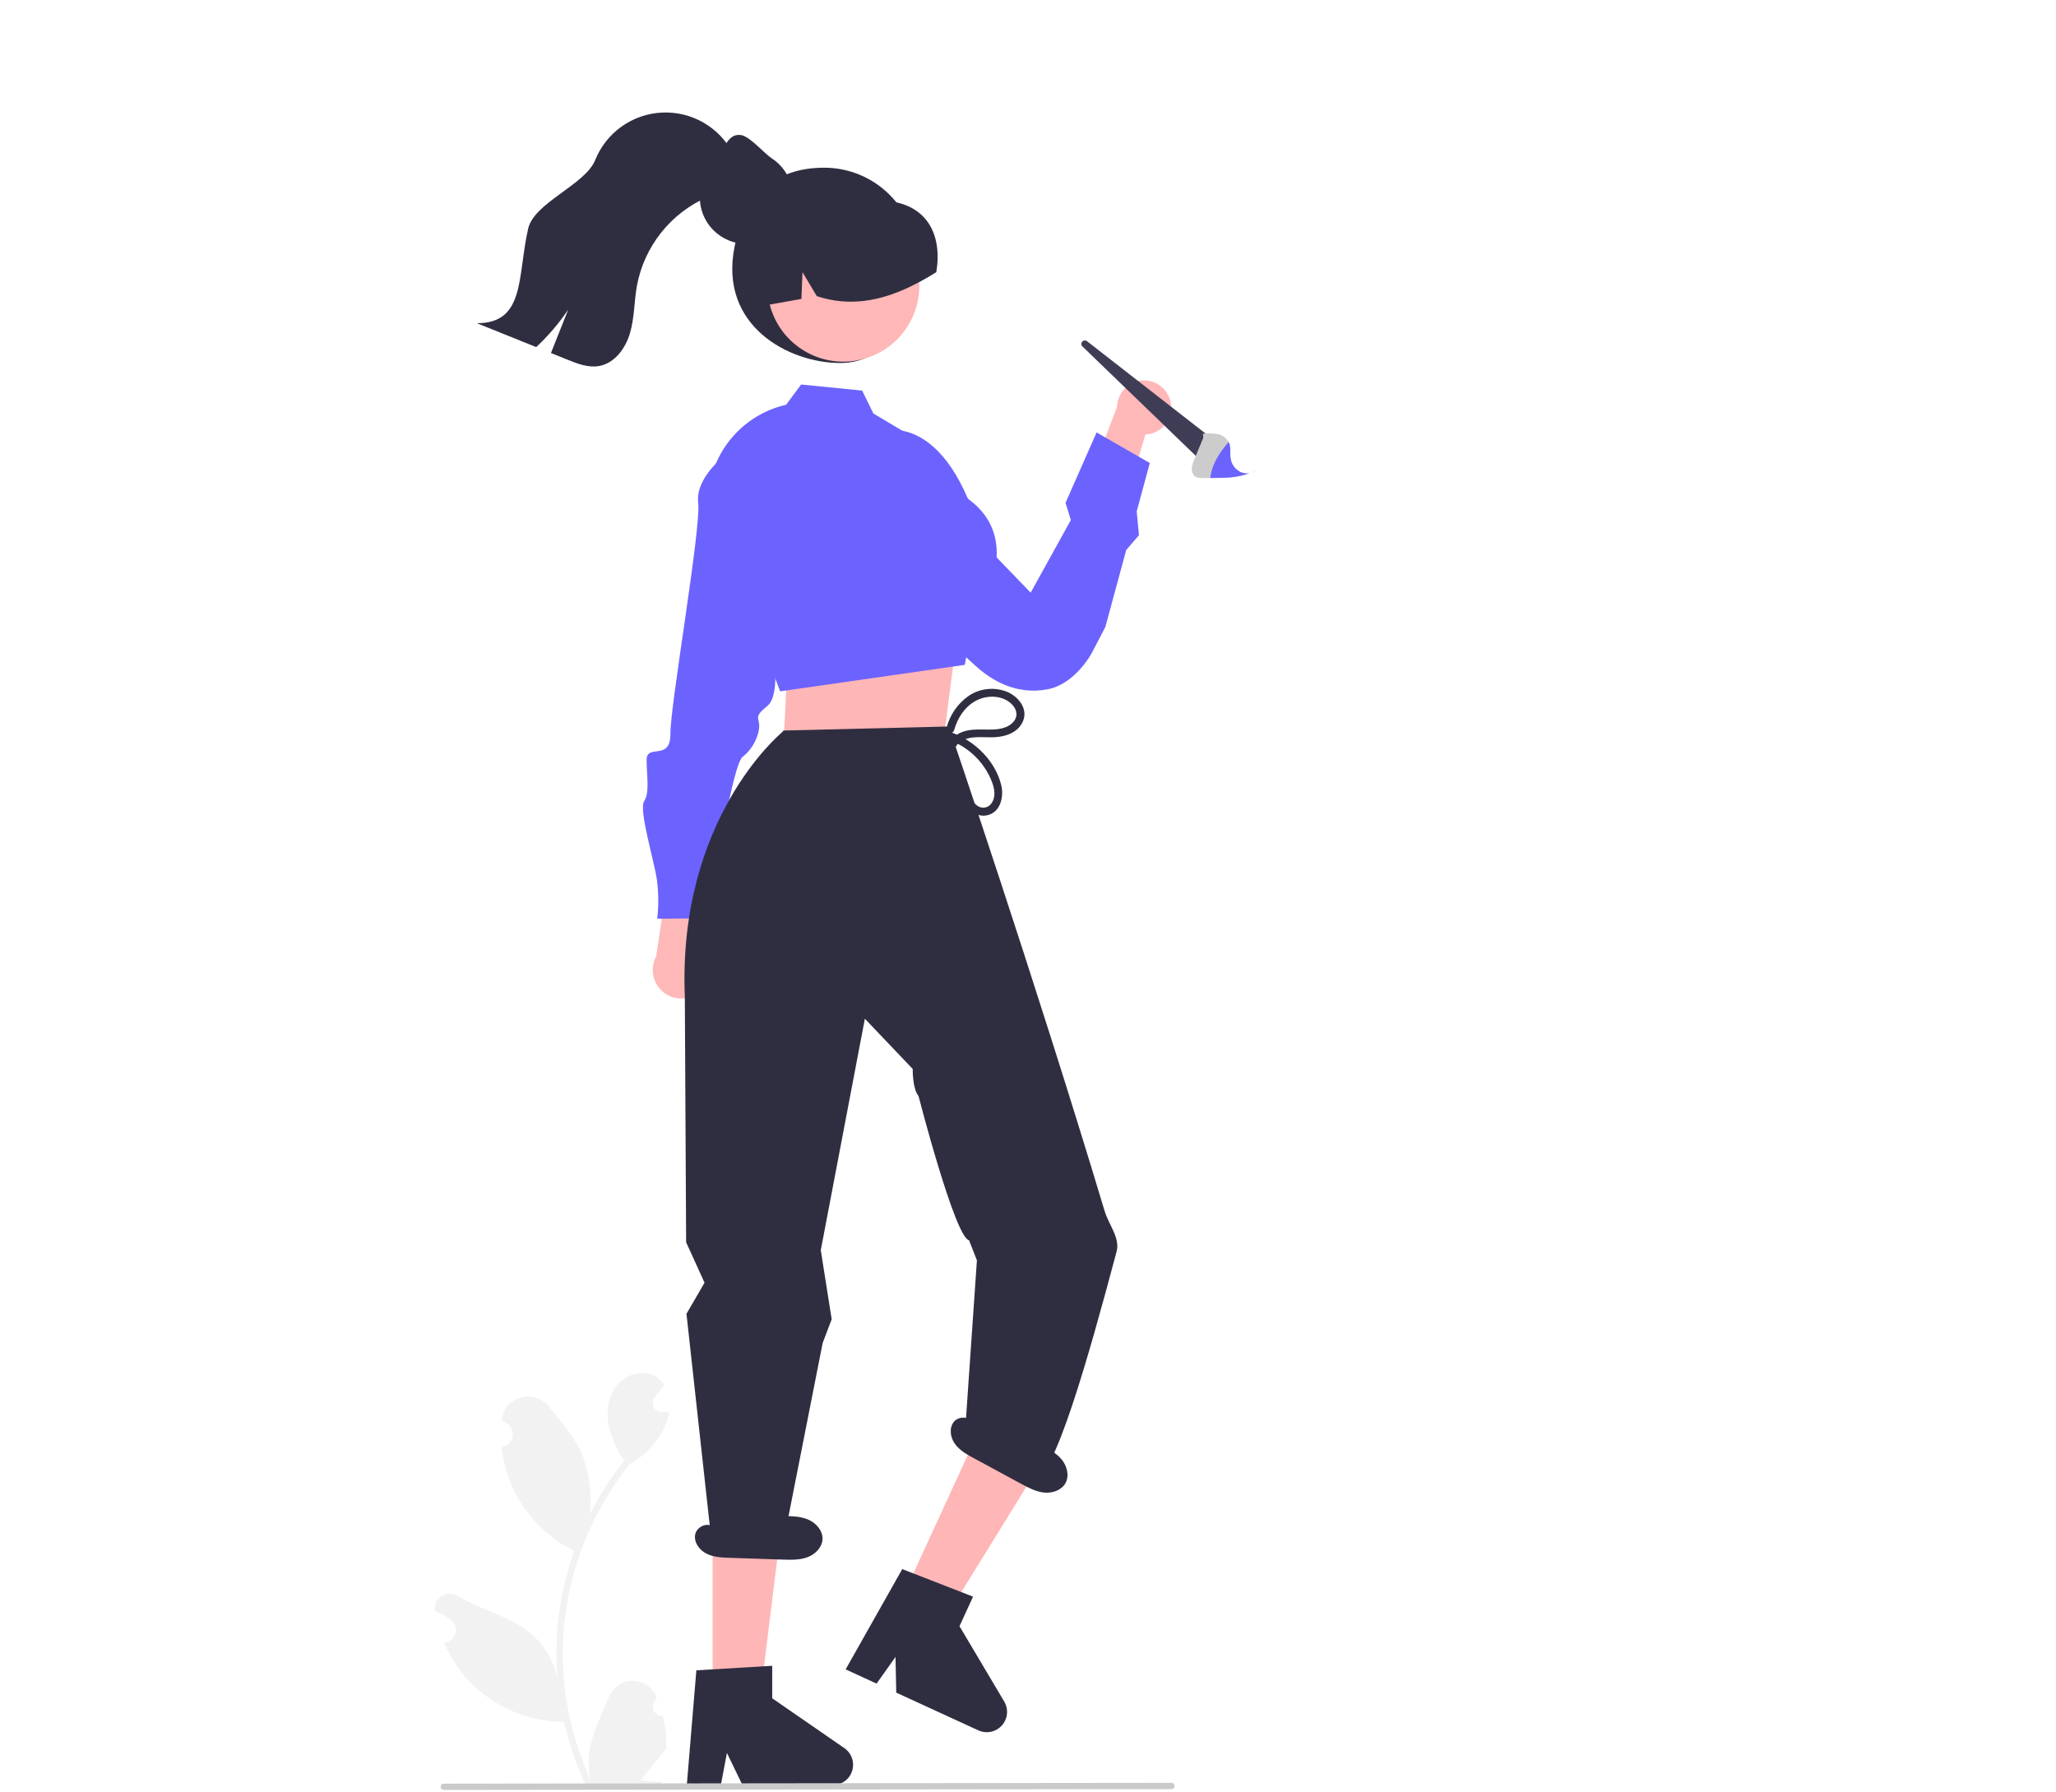 <svg width="779" height="679" viewBox="0 0 779 679" fill="none" xmlns="http://www.w3.org/2000/svg">
<g clip-path="url(#clip0_369_96)">
<path d="M251.155 650.261C250.415 650.295 249.682 650.101 249.056 649.705C248.43 649.308 247.941 648.729 247.656 648.046C247.37 647.362 247.301 646.607 247.459 645.883C247.616 645.159 247.992 644.501 248.536 643.999C248.627 643.636 248.693 643.376 248.784 643.014C248.751 642.935 248.719 642.857 248.686 642.778C247.94 641.017 246.691 639.515 245.095 638.462C243.498 637.409 241.627 636.851 239.714 636.858C237.802 636.865 235.934 637.437 234.346 638.502C232.758 639.567 231.52 641.078 230.787 642.845C227.86 649.895 224.133 656.958 223.215 664.412C222.811 667.707 222.981 671.048 223.719 674.285C216.843 659.286 213.273 642.985 213.25 626.486C213.248 622.345 213.478 618.208 213.939 614.094C214.319 610.721 214.847 607.372 215.523 604.046C219.208 586.005 227.12 569.095 238.61 554.705C244.171 551.671 248.668 547.005 251.495 541.336C252.52 539.298 253.243 537.123 253.645 534.878C253.017 534.96 252.38 535.011 251.752 535.053C251.557 535.063 251.351 535.073 251.156 535.083L251.082 535.087C250.393 535.118 249.709 534.949 249.113 534.6C248.518 534.252 248.036 533.738 247.725 533.122C247.414 532.506 247.288 531.813 247.362 531.127C247.436 530.44 247.707 529.79 248.142 529.254C248.413 528.921 248.684 528.588 248.955 528.255C249.367 527.741 249.788 527.237 250.199 526.723C250.247 526.674 250.292 526.622 250.333 526.568C250.806 525.982 251.279 525.406 251.752 524.82C250.889 523.48 249.727 522.357 248.359 521.54C243.618 518.763 237.077 520.686 233.653 524.975C230.218 529.263 229.57 535.279 230.763 540.637C231.936 545.196 233.877 549.522 236.502 553.43C236.244 553.759 235.977 554.078 235.72 554.407C231.02 560.45 226.924 566.939 223.49 573.782C224.325 566.116 223.329 558.362 220.582 551.157C217.799 544.442 212.582 538.787 207.987 532.982C202.469 526.009 191.152 529.052 190.18 537.891C190.171 537.977 190.161 538.062 190.152 538.148C190.835 538.533 191.503 538.942 192.156 539.374C192.978 539.922 193.614 540.706 193.982 541.623C194.35 542.539 194.432 543.545 194.219 544.509C194.005 545.473 193.505 546.35 192.785 547.026C192.064 547.701 191.156 548.142 190.181 548.293L190.081 548.308C190.324 550.768 190.753 553.205 191.366 555.6C193.141 562.284 196.278 568.529 200.58 573.944C204.882 579.359 210.256 583.827 216.366 587.068C216.767 587.274 217.158 587.479 217.559 587.675C214.109 597.452 211.945 607.636 211.121 617.971C210.655 624.068 210.682 630.193 211.203 636.286L211.173 636.07C209.856 629.295 206.242 623.182 200.94 618.763C193.066 612.294 181.941 609.912 173.446 604.713C172.543 604.133 171.493 603.824 170.42 603.821C169.347 603.818 168.296 604.123 167.39 604.698C166.485 605.273 165.763 606.095 165.309 607.068C164.855 608.04 164.689 609.122 164.83 610.185C164.841 610.261 164.853 610.336 164.865 610.412C166.131 610.928 167.364 611.522 168.557 612.191C169.239 612.576 169.907 612.985 170.561 613.417C171.382 613.966 172.018 614.749 172.386 615.666C172.754 616.582 172.836 617.588 172.623 618.552C172.409 619.516 171.909 620.394 171.189 621.069C170.468 621.744 169.561 622.186 168.585 622.336L168.485 622.351C168.413 622.362 168.351 622.372 168.279 622.382C170.443 627.549 173.48 632.304 177.257 636.44C181.923 641.447 187.562 645.448 193.829 648.198C200.096 650.947 206.859 652.388 213.702 652.432H213.713C215.57 660.504 218.262 668.362 221.744 675.879H250.436C250.539 675.56 250.631 675.231 250.724 674.912C248.068 675.079 245.402 674.92 242.785 674.439C244.914 671.827 247.042 669.194 249.171 666.582C249.219 666.533 249.263 666.482 249.305 666.428C250.385 665.091 251.475 663.764 252.554 662.427L252.555 662.426C252.613 658.328 252.141 654.239 251.155 650.261Z" fill="#F2F2F2"/>
<path d="M347.31 98.541C347.31 117.871 337.64 137.541 318.31 137.541C298.98 137.541 272.31 123.541 278.31 93.541C282.101 74.586 292.98 63.541 312.31 63.541C321.592 63.541 330.495 67.228 337.058 73.792C343.622 80.356 347.31 89.258 347.31 98.541Z" fill="#2F2E41"/>
<path d="M266.224 374.716C267.278 373.547 268.062 372.162 268.522 370.658C268.982 369.153 269.107 367.566 268.887 366.009C268.668 364.451 268.109 362.96 267.251 361.641C266.393 360.323 265.257 359.208 263.921 358.377L272.383 321.084L253.784 328.082L248.6 362.423C247.351 364.759 247.003 367.471 247.621 370.047C248.238 372.623 249.78 374.882 251.952 376.397C254.124 377.913 256.777 378.578 259.408 378.268C262.038 377.959 264.463 376.694 266.224 374.716Z" fill="#FFB8B8"/>
<path d="M305.703 242.532L292.721 243.853C292.721 243.853 296.116 263.084 290.807 267.416C285.498 271.747 287.638 271.727 287.669 274.937C287.699 278.147 285.611 283.518 281.361 286.769C277.111 290.021 268.274 347.925 268.274 347.925L249.012 348.11C249.587 343.129 249.538 338.097 248.868 333.129C247.726 325.648 241.954 306.806 244.063 303.575C246.172 300.344 245.062 294.403 245 287.983C244.939 281.562 254.124 288.657 254.021 277.956C253.918 267.255 265.699 200.109 264.537 190.488C263.374 180.868 275.063 172.194 275.063 172.194L285.764 172.091L305.703 242.532Z" fill="#6C63FF"/>
<path d="M443.514 152.226C443.838 153.681 443.839 155.189 443.517 156.645C443.195 158.1 442.557 159.467 441.65 160.65C440.742 161.832 439.586 162.801 438.264 163.488C436.941 164.176 435.484 164.565 433.995 164.628L423.581 199.332L411.505 184.886L423.246 154.145C423.305 151.637 424.283 149.237 425.994 147.401C427.704 145.564 430.029 144.42 432.527 144.183C435.026 143.946 437.524 144.635 439.549 146.117C441.574 147.599 442.985 149.773 443.514 152.226Z" fill="#FFB8B8"/>
<path d="M333.568 163.53C333.568 163.53 358.744 154.09 372.393 205.784L390.512 224.549L405.735 197.043L403.722 190.518L415.486 163.847L435.657 175.423L430.692 193.734L431.531 202.786L426.711 208.416L418.82 237.514L413.885 247.021C413.885 247.021 407.66 259.193 396.794 261.198C393.897 261.741 390.934 261.825 388.011 261.447C382.289 260.7 376.018 258.063 369.574 252.243C345.665 230.649 331.525 213.991 331.525 213.991L333.568 163.53Z" fill="#6C63FF"/>
<path d="M454.94 174.524L410.124 131.272C409.879 131.036 409.735 130.716 409.72 130.376C409.705 130.037 409.821 129.705 410.043 129.449C410.266 129.192 410.578 129.031 410.916 128.998C411.254 128.965 411.592 129.063 411.86 129.272L459.38 166.293L454.94 174.524Z" fill="#3F3D56"/>
<path d="M473.398 179.318C471.15 180.108 468.817 180.629 466.447 180.871C465.24 180.99 464.03 181.033 462.831 181.047C462.409 181.062 461.982 181.063 461.564 181.069C460.567 181.083 459.57 181.098 458.564 181.109C457.715 181.126 456.857 181.139 456.012 181.146C454.768 181.165 453.402 181.139 452.51 180.265C452.133 179.824 451.858 179.305 451.706 178.745C451.554 178.186 451.527 177.599 451.629 177.028C451.828 175.833 452.189 174.672 452.705 173.576C453.78 170.989 454.865 168.405 455.94 165.817L455.772 164.369C457.746 164.083 459.755 164.145 461.708 164.551C462.506 164.755 463.255 165.118 463.909 165.618C464.563 166.119 465.109 166.746 465.514 167.463C465.684 167.786 465.819 168.125 465.917 168.477C466.338 170.019 466.035 171.73 466.216 173.343C466.258 173.679 466.32 174.011 466.402 174.34C466.633 175.31 467.075 176.217 467.697 176.996C468.319 177.776 469.105 178.409 470 178.849C471.067 179.319 472.244 179.482 473.398 179.318Z" fill="#CCCCCC"/>
<path d="M476.55 178.065C475.614 178.728 474.534 179.158 473.398 179.318C474.469 178.954 475.521 178.535 476.55 178.065Z" fill="#E6E6E6"/>
<path d="M473.398 179.318C471.15 180.108 468.817 180.629 466.446 180.871C465.24 180.99 464.03 181.033 462.831 181.047C462.409 181.062 461.982 181.063 461.564 181.069C460.567 181.083 459.57 181.098 458.563 181.109C458.613 180.604 458.688 180.102 458.79 179.604C459.73 174.962 462.461 171.014 465.514 167.464C465.684 167.786 465.819 168.126 465.917 168.477C466.338 170.019 466.035 171.73 466.216 173.343C466.257 173.679 466.319 174.011 466.401 174.34C466.632 175.31 467.075 176.217 467.697 176.996C468.319 177.776 469.105 178.409 470 178.849C471.067 179.319 472.244 179.482 473.398 179.318Z" fill="#6C63FF"/>
<path d="M299.8 250.089L298.019 258.576L296.505 289.88L357.341 281.643L362.012 245.395L355.555 234.785L299.8 250.089Z" fill="#FFB6B6"/>
<path d="M344.797 122.053C352.424 108.101 347.297 90.606 333.344 82.979C319.391 75.352 301.897 80.48 294.269 94.432C286.642 108.385 291.77 125.879 305.723 133.507C319.676 141.134 337.17 136.006 344.797 122.053Z" fill="#FFB7B7"/>
<path d="M276.156 211.078L268.239 190.508C268.235 181.897 271.149 173.538 276.506 166.796C281.863 160.053 289.347 155.325 297.737 153.383L297.845 153.357L303.539 145.686L326.67 148L330.909 156.665L347.67 166.645L366.733 188.966C372.736 193.277 376.302 198.804 377.334 205.396C379.525 219.391 369.726 233.393 368.561 234.999L365.558 251.912L296.121 261.863L295.591 261.93L276.156 211.078Z" fill="#6C63FF"/>
<path d="M289.401 115.791C289.662 115.75 289.923 115.695 290.184 115.653C294.675 114.857 299.166 114.074 303.643 113.264L304.055 103.114L309.48 112.206C321.855 116.313 333.433 113.992 344.325 108.869C347.917 107.163 351.403 105.242 354.763 103.114C357.106 88.817 351.195 77.55 336.015 76.112C335.544 76.068 335.205 75.673 334.793 75.467L334.788 75.466L334.783 75.463L334.78 75.458L334.779 75.453C334.079 75.123 333.365 74.807 332.65 74.519C327.059 72.334 320.962 71.781 315.069 72.923C309.176 74.066 303.728 76.858 299.358 80.974C290.568 89.366 286.613 103.224 289.401 115.791Z" fill="#2F2E41"/>
<path d="M342.209 604.549L358.727 612.139L395.863 552.037L371.484 540.835L342.209 604.549Z" fill="#FFB6B6"/>
<path d="M341.856 594.518L368.684 604.958L363.543 616.146L380.489 644.699C381.326 646.109 381.691 647.75 381.529 649.382C381.368 651.014 380.689 652.551 379.592 653.77C378.495 654.989 377.037 655.825 375.431 656.157C373.825 656.488 372.155 656.297 370.664 655.613L339.578 641.327L339.305 627.799L332.127 637.903L320.406 632.517L341.856 594.518Z" fill="#2F2E41"/>
<path d="M270.001 641.839H288.18L296.828 571.721L269.998 571.722L270.001 641.839Z" fill="#FFB6B6"/>
<path d="M260.115 497.96L260.114 497.772L266.943 486.006L259.97 470.689L259.475 377.598C256.729 310.326 295.757 277.988 296.064 277.671L296.91 276.791L359.5 275.259C359.5 275.259 392.397 371.832 418.531 458.849C420.076 463.992 424.444 469.065 423.086 474.156C412.31 514.541 399.519 560.25 391.31 561.541L365.31 547.541L370.142 477.549L367.171 469.932C361.849 468.952 348.013 415.257 348.013 415.257C345.694 412.504 345.814 405.018 345.814 405.018L327.691 385.991L310.988 473.693L315.118 499.851L311.7 508.846L297.062 583.1L296.907 584.296L269.31 581.541L260.115 497.96Z" fill="#2F2E41"/>
<path d="M263.845 632.872L292.582 631.156V643.469L319.903 662.337C321.252 663.269 322.268 664.608 322.803 666.158C323.338 667.708 323.363 669.389 322.875 670.955C322.387 672.52 321.411 673.889 320.091 674.861C318.77 675.832 317.173 676.357 315.533 676.357H281.32L275.423 664.178L273.121 676.357H260.222L263.845 632.872Z" fill="#2F2E41"/>
<path d="M300.432 74.738V74.762C300.436 76.269 300.244 77.77 299.861 79.228C299.8 79.483 299.727 79.751 299.642 80.007V80.019C298.825 82.621 297.417 85 295.528 86.967C293.638 88.935 291.319 90.438 288.751 91.359C288.374 91.505 287.985 91.627 287.595 91.736C286.775 91.974 285.937 92.145 285.089 92.247C284.327 92.355 283.558 92.408 282.789 92.406C282.188 92.408 281.587 92.38 280.988 92.32C279.588 92.179 278.211 91.864 276.888 91.383C276.68 91.323 276.477 91.25 276.279 91.164C276.18 91.129 276.082 91.088 275.987 91.043C273.78 90.119 271.783 88.756 270.118 87.037C268.454 85.317 267.156 83.278 266.304 81.042C265.451 78.806 265.062 76.42 265.16 74.029C265.258 71.638 265.841 69.292 266.873 67.133L266.886 67.121C267.751 65.309 268.924 63.663 270.353 62.253C273.541 59.078 274.946 51.119 279.789 51.119C280.02 51.115 280.252 51.123 280.483 51.143C283.731 51.252 289.737 58.262 292.292 59.917C294.19 61.116 295.835 62.675 297.135 64.504C298.492 66.387 299.46 68.522 299.982 70.783C300.281 72.08 300.432 73.407 300.432 74.738Z" fill="#2F2E41"/>
<path d="M278.876 68.594C276.136 71.784 271.846 73.024 267.976 74.684C261.146 77.68 255.15 82.298 250.507 88.135C245.865 93.973 242.717 100.855 241.336 108.184C240.266 114.154 240.406 120.334 238.716 126.154C237.036 131.974 232.876 137.684 226.906 138.694C222.866 139.384 218.816 137.824 215.016 136.284C212.926 135.444 210.836 134.601 208.746 133.754C210.926 128.284 213.102 122.814 215.276 117.344C211.783 122.506 207.721 127.26 203.166 131.514C195.676 128.494 188.179 125.474 180.676 122.454C199.136 122.524 195.986 104.604 200.116 86.624C202.386 76.744 221.716 70.054 225.506 60.654C227.554 55.556 231.019 51.151 235.493 47.96C239.966 44.77 245.26 42.928 250.747 42.652C256.235 42.377 261.687 43.679 266.457 46.405C271.228 49.131 275.117 53.166 277.666 58.034C281.456 59.544 281.566 65.444 278.876 68.594Z" fill="#2F2E41"/>
<path d="M357.282 279.666C361.529 280.774 365.446 282.891 368.7 285.838C371.953 288.785 374.447 292.474 375.968 296.592C376.789 298.96 377.302 301.768 375.889 304.02C375.458 304.827 374.748 305.45 373.892 305.775C373.037 306.099 372.092 306.103 371.234 305.785C369.39 305.026 368.12 303.14 367.182 301.47C365.94 299.109 364.873 296.66 363.988 294.143C362.54 290.345 359.45 284.006 363.861 281.036C367.571 278.539 372.484 279.509 376.658 279.338C381.17 279.153 386.184 277.425 387.786 272.749C389.345 268.202 385.691 263.925 381.752 262.196C379.383 261.214 376.81 260.828 374.258 261.071C371.706 261.314 369.252 262.179 367.112 263.591C362.881 266.523 359.861 270.892 358.612 275.886C358.521 276.264 358.581 276.663 358.779 276.998C358.977 277.333 359.298 277.578 359.673 277.682C360.048 277.785 360.449 277.739 360.79 277.553C361.132 277.366 361.388 277.055 361.505 276.683C362.743 272.161 365.423 267.906 369.603 265.589C373.517 263.419 378.886 263.286 382.538 266.094C384.344 267.484 385.762 269.795 384.837 272.091C383.988 274.198 381.778 275.451 379.673 275.959C374.914 277.11 369.935 275.621 365.191 277.141C360.666 278.591 358.059 282.292 358.712 287.093C359.206 289.791 360.005 292.424 361.095 294.941C362.021 297.529 363.104 300.058 364.337 302.514C366.22 306.074 369.616 309.927 374.098 308.884C379.207 307.694 380.419 301.73 379.325 297.343C376.828 287.341 367.868 279.329 358.079 276.773C357.701 276.683 357.302 276.743 356.967 276.941C356.632 277.139 356.387 277.459 356.283 277.835C356.18 278.21 356.226 278.61 356.413 278.952C356.599 279.294 356.91 279.55 357.282 279.666Z" fill="#2F2E41"/>
<path d="M402.175 552.884C400.055 550.376 397.029 548.846 394.09 547.381L369.426 535.096L368.723 539.473C367.791 536.594 363.213 536.382 361.358 538.773C359.502 541.164 360.096 544.777 361.906 547.203C363.716 549.628 366.464 551.142 369.125 552.582C375.026 555.776 380.928 558.97 386.829 562.164C389.578 563.652 392.416 565.169 395.524 565.508C398.632 565.848 402.113 564.728 403.661 562.012C405.288 559.159 404.296 555.392 402.175 552.884Z" fill="#2F2E41"/>
<path d="M306.229 575.761C303.211 574.464 299.821 574.446 296.537 574.448C287.352 574.456 278.167 574.463 268.982 574.47L270.309 578.701C268.189 576.541 263.998 578.396 263.406 581.363C262.813 584.331 264.958 587.299 267.661 588.661C270.363 590.023 273.498 590.15 276.522 590.251C283.229 590.473 289.935 590.695 296.642 590.917C299.766 591.021 302.983 591.11 305.915 590.027C308.848 588.943 311.462 586.386 311.635 583.264C311.816 579.985 309.246 577.057 306.229 575.761Z" fill="#2F2E41"/>
<path d="M443.868 677.887L168.118 678.194C167.803 678.194 167.5 678.069 167.276 677.845C167.053 677.622 166.928 677.319 166.928 677.004C166.928 676.688 167.053 676.385 167.276 676.162C167.5 675.938 167.803 675.813 168.118 675.813L443.868 675.505C444.025 675.505 444.18 675.536 444.325 675.595C444.47 675.655 444.602 675.742 444.713 675.853C444.824 675.964 444.912 676.095 444.972 676.24C445.032 676.384 445.063 676.54 445.063 676.696C445.063 676.853 445.032 677.008 444.972 677.153C444.912 677.297 444.824 677.429 444.713 677.539C444.602 677.65 444.47 677.738 444.325 677.797C444.18 677.857 444.025 677.887 443.868 677.887Z" fill="#CACACA"/>
</g>
<defs>
<clipPath id="clip0_369_96">
<rect width="778.6" height="678.194" fill="white"/>
</clipPath>
</defs>
</svg>

